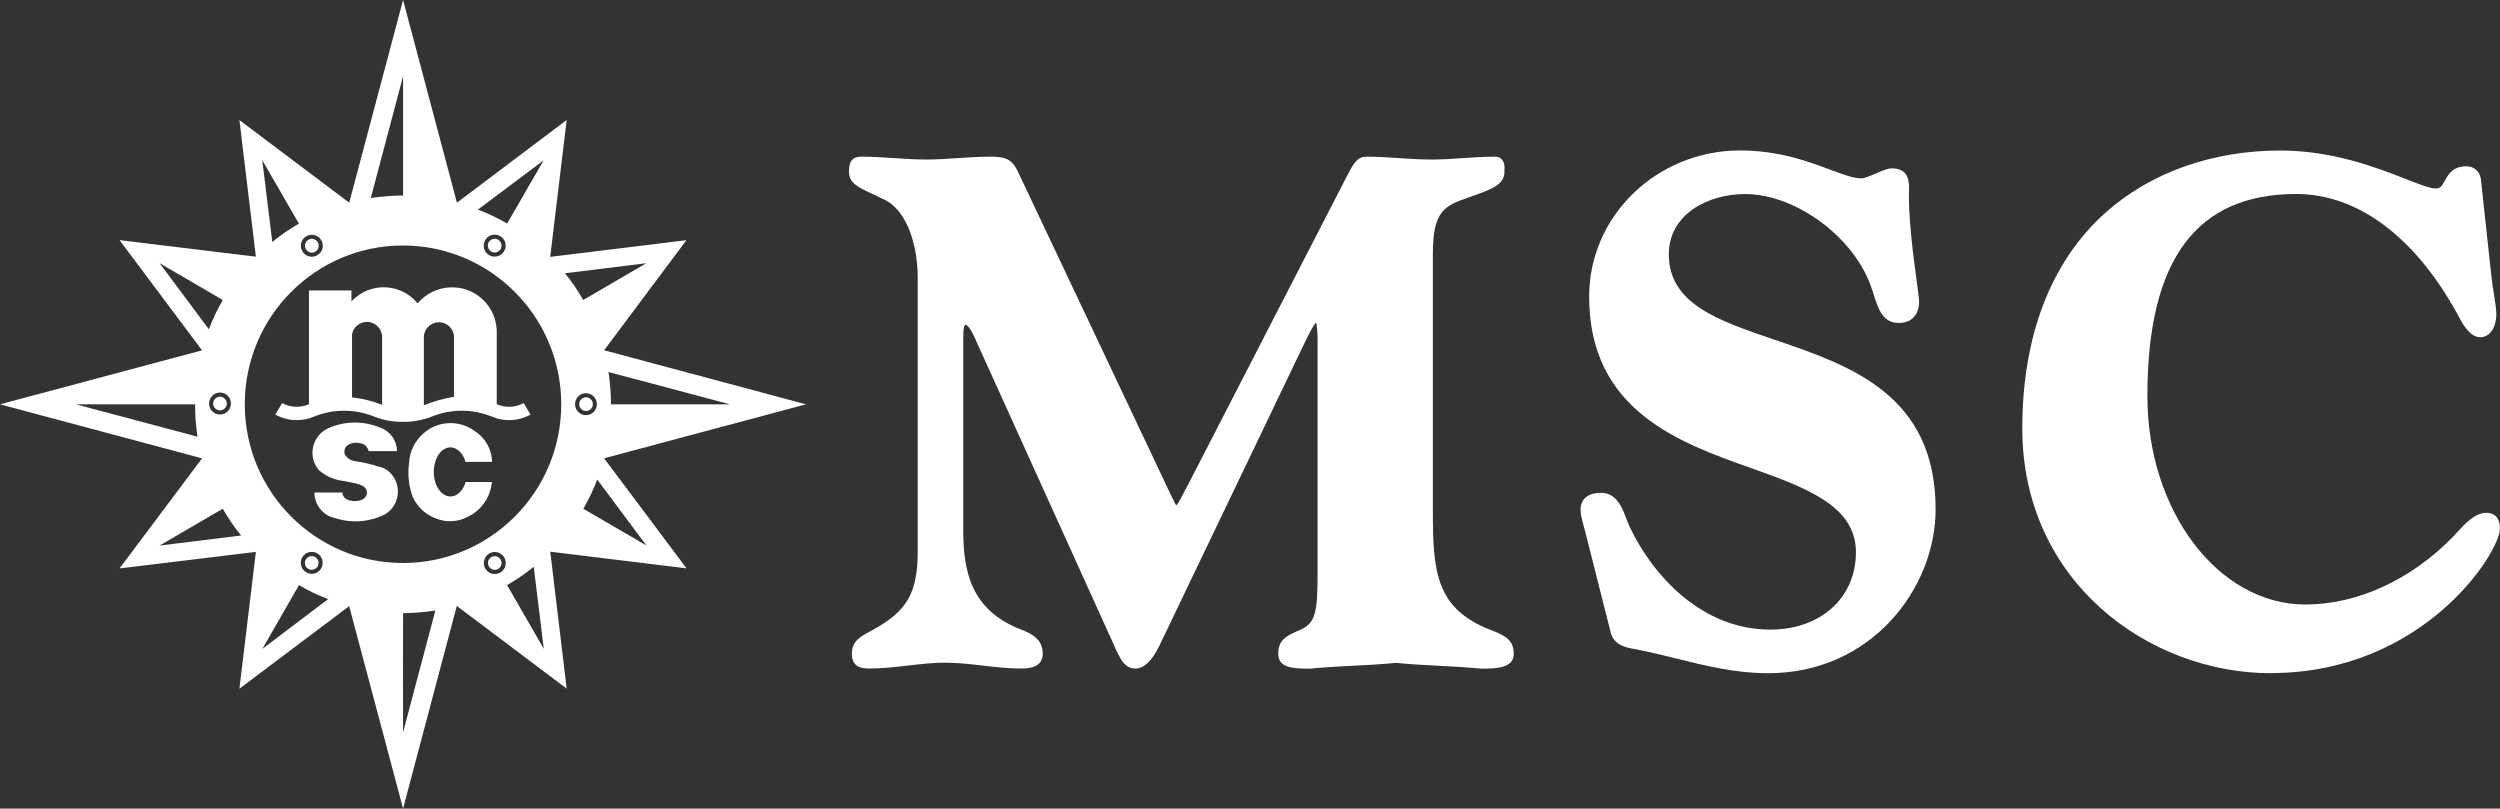 <?xml version="1.0" encoding="UTF-8"?>
<svg xmlns="http://www.w3.org/2000/svg" id="logo" viewBox="0 0 382.5 123.72">
  <rect x="0" y="0" width="382.5" height="123.72" fill="#333333" stroke="none"/>
  <defs>
    <style>      .cls-1 {        fill-rule: evenodd;      }      .cls-1, .cls-2 {        fill: #fff;      }    </style>
  </defs>
  <path class="cls-2" d="M226.71,102.31h-.05c-2.18-.22-4.41-.34-6.56-.45-2.14-.11-4.35-.22-6.53-.44-2.18.22-4.4.33-6.53.44-2.15.11-4.38.22-6.56.44h-.27c-2.25,0-4.64-.08-4.64-2.26s1.28-2.78,3.36-3.67c2.4-1.07,2.66-2.75,2.66-8.89v-35.57c0-1.19-.11-2.15-.22-2.56-.41.33-1.07,1.7-1.78,3.14l-.47.97-21.79,45.45c-1.11,2.24-2.32,3.38-3.61,3.38-1.57,0-2.24-1.37-2.78-2.48l-.06-.13-21.36-47.14c-1.08-2.55-1.58-2.83-1.75-2.83-.16,0-.39,0-.39,2.07v29.34c0,6.14,1.08,12.23,8.89,15.22,1.7.64,3.27,1.54,3.27,3.68,0,2.26-2.41,2.26-3.44,2.26-1.94,0-3.91-.23-5.8-.45-1.87-.22-3.8-.44-5.69-.44s-3.82.22-5.69.44c-1.9.22-3.86.45-5.8.45-1.04,0-2.78,0-2.78-2.26,0-1.93,1.32-2.64,2.84-3.45l.37-.2c5.26-2.88,6.86-5.68,6.86-12.02v-41.9c0-4.33-1.33-10.05-5.09-11.9-.64-.31-1.21-.59-1.73-.82-2.46-1.15-3.69-1.73-3.69-3.5,0-1.6.55-2.26,1.91-2.26,1.66,0,3.34.12,4.96.22,1.61.11,3.27.22,4.89.22s3.29-.11,4.9-.22c1.62-.11,3.3-.22,4.96-.22,2.18,0,3.24.3,4.16,2.16l21.35,45.13c.6,1.24,1.09,2.28,1.49,3.15.68,1.44,1.19,2.53,1.45,2.94.31-.32.91-1.48,1.4-2.44.25-.5.53-1.03.82-1.56l23.97-46.56c1.18-2.29,1.73-2.82,2.95-2.82,1.66,0,3.34.12,4.96.22,1.6.11,3.27.22,4.89.22s3.29-.11,4.9-.22c1.62-.11,3.3-.22,4.96-.22.38,0,.71.14.95.4.35.39.49,1.01.41,1.91,0,1.97-1.88,2.65-5,3.76l-.58.21c-3.63,1.23-5.37,2.1-5.37,8.55v39.45c0,9.1.42,14.85,8.78,18.11,2.23.86,3.59,1.5,3.59,3.68s-2.59,2.26-4.86,2.26h0Z"></path>
  <path class="cls-2" d="M270.51,103c-4.97,0-9.58-1.14-14.02-2.24-1.97-.49-4.01-.99-6.06-1.39-.13-.03-.27-.05-.41-.08-1.13-.2-3.02-.53-3.55-2.4l-3.86-15.26c-.07-.32-.17-.66-.27-1.03-.25-.89-.52-1.89-.52-2.69,0-.59.23-2.51,3.17-2.51,2.35,0,3.23,2.32,3.87,4.02.15.39.29.76.43,1.08,3.6,7.65,11.15,15.83,21.56,15.83,7.72,0,13.11-4.87,13.11-11.85s-7.38-9.79-15.93-12.82c-11.09-3.93-24.89-8.82-24.89-26.3,0-12.32,10.36-22.34,23.09-22.34,5.92,0,10.44,1.69,13.74,2.92,2.02.75,3.61,1.35,4.86,1.35.45,0,1.41-.42,2.18-.75.96-.42,1.79-.78,2.44-.78,2.33,0,2.63,1.58,2.63,2.95-.16,4.44.69,10.73,1.2,14.49.23,1.71.34,2.56.34,2.94,0,2.02-1.17,3.27-3.07,3.27-2.5,0-3.15-2.04-3.97-4.63l-.15-.46c-2.46-7.8-11.54-14.63-19.42-14.63-5.8,0-11.68,3.16-11.68,9.22,0,7.57,7.49,10.11,16.15,13.06,11.57,3.93,24.67,8.38,24.67,25.95,0,12.06-9.79,25.08-25.62,25.08h0Z"></path>
  <path class="cls-2" d="M347.46,103c-18.7,0-38.05-14.01-38.05-37.46,0-14.11,4.37-25.49,12.65-32.93,6.87-6.18,16.39-9.58,26.8-9.58,8.07,0,14.82,2.63,19.28,4.38,1.97.77,3.67,1.43,4.46,1.43s.98-.34,1.45-1.18c.52-.94,1.22-2.22,3.28-2.22,1.18,0,2.02.71,2.24,1.91l1.62,14.97c.09.88.24,1.79.38,2.68.19,1.18.37,2.3.37,3.11,0,1.74-.85,3.49-2.47,3.49s-2.78-2.18-3.46-3.47c-.08-.15-.14-.27-.19-.37-6.49-11.66-15.19-18.08-24.5-18.08-15.32,0-22.77,10.11-22.77,30.91,0,17.59,10.84,31.9,24.17,31.9,7.9,0,16.09-3.74,22.49-10.26.23-.23.46-.49.71-.77,1.22-1.33,2.73-3,4.52-3,.61,0,2.05.23,2.05,2.4,0,3.73-11.77,22.12-35.04,22.12h0Z"></path>
  <g>
    <path class="cls-2" d="M48.6,86.65c.29-.5.11-1.14-.38-1.42-.51-.29-1.14-.12-1.43.38-.29.5-.12,1.14.38,1.43.5.29,1.15.11,1.43-.39ZM32.61,61.74c0,.57.47,1.05,1.04,1.05s1.05-.48,1.05-1.05-.47-1.05-1.05-1.05-1.04.48-1.04,1.05ZM48.24,38.51c.49-.29.67-.94.38-1.44-.29-.5-.94-.68-1.44-.38-.5.29-.67.94-.37,1.44.29.49.93.68,1.43.38ZM75.18,85.23c-.5.29-.68.93-.38,1.43.29.5.92.68,1.42.38.5-.28.68-.92.38-1.42-.28-.5-.92-.67-1.42-.39ZM92.41,70.12l30.91-8.26-30.89-8.27,12.59-16.84-20.84,2.55,2.52-20.94-16.79,12.65L61.67,0l-8.24,31.01-16.8-12.64,2.52,20.9-20.86-2.53,12.62,16.86L0,61.86l30.91,8.27-12.62,16.84,20.86-2.53-2.52,20.93,16.79-12.63,8.25,30.97,8.22-31,16.81,12.65-2.51-20.95,20.85,2.55-12.63-16.86ZM111.69,61.86s-18.21.02-18.21,0c0-1.66-.14-3.35-.38-4.94l18.59,4.94ZM11.64,61.86s18.21,0,18.21,0c0,1.68.12,3.37.37,4.96l-18.59-4.96ZM83.19,24.51l-5.6,9.69c-1.5-.86-2.85-1.52-4.47-2.13l10.07-7.55ZM77.14,38.42c-.46.81-1.49,1.08-2.29.62-.8-.46-1.08-1.48-.62-2.3.46-.8,1.48-1.08,2.3-.61.8.45,1.08,1.49.61,2.29ZM61.67,11.67v18.25c-2.76,0-4.94.38-4.94.38l4.94-18.63ZM46.87,36.15c.8-.47,1.82-.2,2.29.61.47.8.19,1.83-.61,2.29-.8.47-1.84.2-2.29-.61-.47-.8-.19-1.84.61-2.29ZM45.74,34.21c-1.49.86-2.74,1.72-4.08,2.81l-1.53-12.51,5.6,9.7ZM35.33,61.74c0,.93-.75,1.68-1.67,1.68s-1.67-.75-1.67-1.68.75-1.68,1.67-1.68,1.67.75,1.67,1.68ZM24.43,40.27l9.65,5.63c-.86,1.49-1.51,2.86-2.12,4.48l-7.54-10.11ZM24.43,83.46l9.65-5.62c.87,1.5,1.72,2.75,2.81,4.09l-12.46,1.54ZM40.14,99.28l5.6-9.75c1.49.87,2.86,1.53,4.46,2.13l-10.06,7.62ZM46.24,85.29c.46-.82,1.48-1.09,2.3-.63.8.47,1.07,1.49.61,2.29-.47.82-1.49,1.08-2.29.62-.8-.47-1.08-1.49-.62-2.29ZM61.67,112.05s-.02-18.24,0-18.24c1.67,0,3.34-.16,4.94-.4l-4.94,18.64ZM76.53,87.6c-.79.46-1.82.19-2.28-.61-.47-.82-.18-1.85.62-2.31.8-.47,1.82-.19,2.29.62.45.81.19,1.83-.62,2.3ZM77.58,89.53c1.5-.87,2.74-1.72,4.08-2.81l1.54,12.55-5.61-9.74ZM61.65,86.14c-13.36,0-24.2-10.87-24.2-24.29s10.84-24.29,24.2-24.29,24.22,10.88,24.22,24.29-10.84,24.29-24.22,24.29ZM98.89,40.27l-9.66,5.63c-.88-1.54-1.72-2.76-2.79-4.09l12.46-1.54ZM87.98,61.84c0-.93.75-1.68,1.67-1.68s1.67.75,1.67,1.68-.75,1.68-1.67,1.68-1.67-.76-1.67-1.68ZM91.37,73.36l7.53,10.1-9.65-5.62c.86-1.5,1.52-2.86,2.13-4.48ZM76.22,36.67c-.51-.29-1.14-.12-1.44.38-.29.5-.11,1.15.38,1.44.5.3,1.14.12,1.43-.38.29-.5.12-1.14-.37-1.44ZM90.71,61.84c0-.58-.47-1.06-1.05-1.06s-1.04.48-1.04,1.06.46,1.04,1.04,1.04,1.05-.47,1.05-1.04Z"></path>
    <path class="cls-1" d="M52.39,75.37c.02.47.31.89.75,1.07.72.3,1.54.3,2.26,0,.43-.18.73-.6.75-1.07-.02-.45-.28-.84-.68-1.04-.31-.16-.66-.28-1.01-.36-.45-.1-.91-.2-1.37-.29-.23-.04-.47-.08-.71-.12-1.34-.18-2.58-.75-3.61-1.64-.24-.29-.44-.62-.6-.96-.93-2.07,0-4.52,2.07-5.45,2.52-1.12,5.39-1.15,7.93-.08,1.53.53,2.55,1.97,2.58,3.59h-4.35c-.13-.64-.65-1.14-1.29-1.21-.56-.15-1.16-.09-1.68.16-.59.26-.88.93-.68,1.55.33.56.89.94,1.53,1.03,1.23.17,2.45.45,3.62.83.5.1.98.3,1.39.6.41.31.74.69,1,1.11,1.16,1.93.55,4.44-1.37,5.6-2.34,1.18-5.05,1.4-7.55.61-1.89-.35-3.26-2.01-3.26-3.94h4.3ZM75.29,70.67c-.04-1.94-1.07-3.73-2.71-4.76-2.38-1.71-5.62-1.54-7.81.41-1.32,1.16-2.11,2.81-2.19,4.56-.23,1.75-.04,3.55.59,5.2.71,1.54,2.03,2.74,3.63,3.28,1.56.61,3.3.5,4.77-.29,2.09-.99,3.49-3.02,3.69-5.32h-4.02c-.25.84-.71,1.51-1.28,1.88-1.28.85-2.79,0-3.37-1.88-.57-1.9,0-4.12,1.28-4.97,1.29-.85,2.79,0,3.36,1.89h4.05ZM69.46,60.71v-9.3c-.12-1.28-1.25-2.21-2.52-2.1-1.14.12-2.05,1.06-2.09,2.22v10.48c1.48-.61,3.03-1.04,4.61-1.3h0ZM58.46,61.94v-10.4c-.02-1.28-1.08-2.31-2.36-2.29-1.1.02-2.05.82-2.24,1.92v9.62c1.58.18,3.12.57,4.6,1.15h0ZM81.18,63.42c-1.84,1.04-4.03,1.14-5.96.31-2.92-1.18-6.18-1.18-9.1-.02-1.42.57-2.94.85-4.48.83-1.53.02-3.04-.26-4.46-.83-2.93-1.16-6.18-1.16-9.11.02-1.93.83-4.13.73-5.95-.31l1.04-1.75c1.27.69,2.79.76,4.11.17v-17.4h6.5v1.67c.23-.23.44-.44.68-.63,2.87-2.36,7.11-1.94,9.45.94,1.23-1.47,3.02-2.36,4.93-2.45,3.77-.2,6.98,2.72,7.17,6.51v11.36c1.33.59,2.84.52,4.12-.17l1.04,1.75h0Z"></path>
  </g>
</svg>
